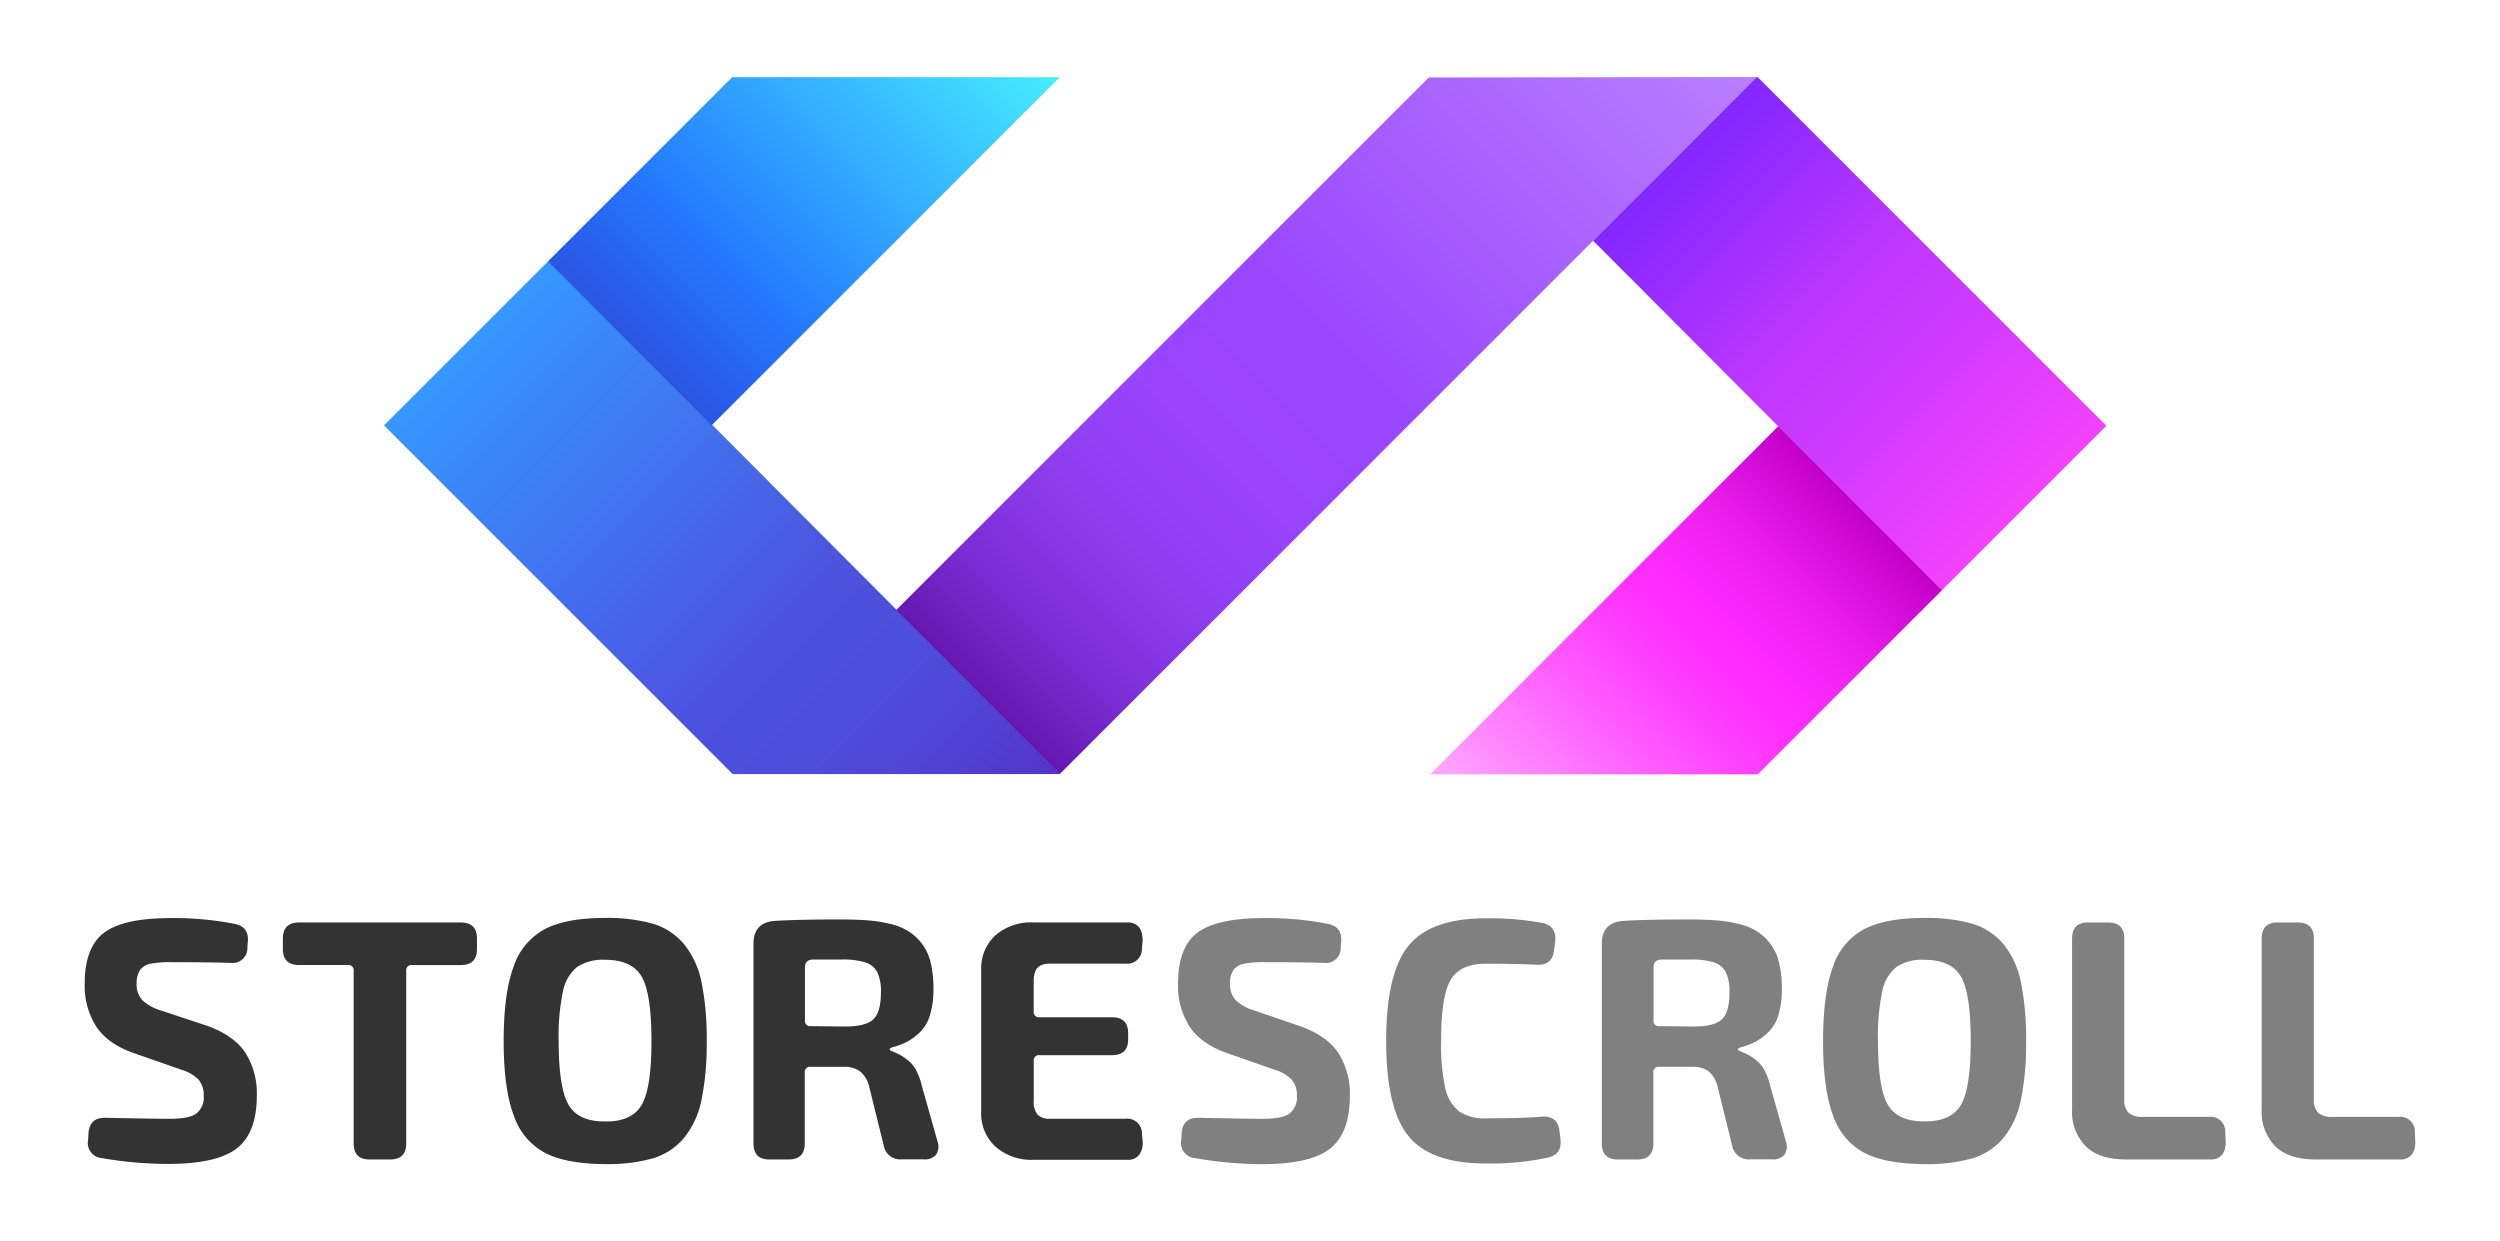 <svg xmlns="http://www.w3.org/2000/svg" xmlns:xlink="http://www.w3.org/1999/xlink" viewBox="0 0 546 271"><defs><style>.cls-1{fill:url(#Degradado_sin_nombre_928);}.cls-2{fill:url(#Degradado_sin_nombre_927);}.cls-3{fill:url(#Degradado_sin_nombre_926);}.cls-4{fill:url(#Degradado_sin_nombre_925);}.cls-5{fill:url(#Degradado_sin_nombre_924);}.cls-6{fill:#333;}.cls-7{fill:gray;}</style><linearGradient id="Degradado_sin_nombre_928" x1="101.83" y1="4893.45" x2="213.77" y2="4781.51" gradientTransform="matrix(1, 0, 0, -1, 0, 4968.37)" gradientUnits="userSpaceOnUse"><stop offset="0" stop-color="#3597ff"/><stop offset="0.58" stop-color="#4c53de"/><stop offset="0.73" stop-color="#4d4edb"/><stop offset="0.9" stop-color="#5140d1"/><stop offset="1" stop-color="#5434ca"/></linearGradient><linearGradient id="Degradado_sin_nombre_927" x1="137.52" y1="4893.36" x2="213.56" y2="4969.4" gradientTransform="matrix(1, 0, 0, -1, 0, 4968.37)" gradientUnits="userSpaceOnUse"><stop offset="0" stop-color="#2b55e3"/><stop offset="0.27" stop-color="#247aff"/><stop offset="1" stop-color="#46edff"/></linearGradient><linearGradient id="Degradado_sin_nombre_926" x1="213.56" y1="151.17" x2="365.79" y2="-1.06" gradientUnits="userSpaceOnUse"><stop offset="0" stop-color="#6418b0"/><stop offset="0.01" stop-color="#661ab3"/><stop offset="0.08" stop-color="#792acf"/><stop offset="0.16" stop-color="#8836e4"/><stop offset="0.25" stop-color="#933ff3"/><stop offset="0.35" stop-color="#9944fc"/><stop offset="0.5" stop-color="#9b46ff"/><stop offset="1" stop-color="#b880ff"/></linearGradient><linearGradient id="Degradado_sin_nombre_925" x1="365.8" y1="34.71" x2="442.05" y2="110.96" gradientUnits="userSpaceOnUse"><stop offset="0" stop-color="#8127ff"/><stop offset="0.43" stop-color="#bd37ff"/><stop offset="0.63" stop-color="#cd3aff"/><stop offset="1" stop-color="#f441ff"/></linearGradient><linearGradient id="Degradado_sin_nombre_924" x1="-7686.75" y1="186.93" x2="-7762.79" y2="110.89" gradientTransform="matrix(-1, 0, 0, 1, -7356.52, 0.08)" gradientUnits="userSpaceOnUse"><stop offset="0" stop-color="#ffa9ff"/><stop offset="0.28" stop-color="#ff67ff"/><stop offset="0.48" stop-color="#ff3dff"/><stop offset="0.58" stop-color="#ff2dff"/><stop offset="0.68" stop-color="#f928fa"/><stop offset="0.81" stop-color="#e81bea"/><stop offset="0.96" stop-color="#cb06d1"/><stop offset="1" stop-color="#c300ca"/></linearGradient></defs><g id="Слой_2" data-name="Слой 2"><polygon class="cls-1" points="160.02 169.06 83.86 92.9 119.81 56.95 231.57 169.06 160.02 169.06"/><polygon class="cls-2" points="119.69 57.07 159.9 16.86 231.45 16.86 155.41 92.9 119.69 57.07"/><polygon class="cls-3" points="312.22 16.92 312.16 16.8 195.73 133.23 231.45 169.06 383.68 16.83 312.22 16.92"/><polygon class="cls-4" points="460.03 92.99 383.86 16.83 383.68 16.83 347.94 52.57 424.08 128.94 460.03 92.99"/><polygon class="cls-5" points="424.11 128.91 383.89 169.12 312.34 169.12 388.39 93.08 424.11 128.91"/><path class="cls-6" d="M22.25,252.93a3.3,3.3,0,0,1-3-4l.08-1.5q.3-3.45,3.82-3.3,11,.22,13.73.22c2.95,0,5-.38,6-1.16a4.41,4.41,0,0,0,1.61-3.86,5.16,5.16,0,0,0-1.12-3.53,8.62,8.62,0,0,0-3.75-2.17L29.23,230q-5.7-2-8.22-5.82a16.54,16.54,0,0,1-2.51-9.34q0-8,4.28-11.17t14.55-3.16a68.83,68.83,0,0,1,14,1.28q3.15.68,2.78,4l-.08,1.2a3.22,3.22,0,0,1-3.68,3.3q-5.4-.15-13-.15a22,22,0,0,0-4.47.34,3.62,3.62,0,0,0-2.29,1.38,5.11,5.11,0,0,0-.75,3,5,5,0,0,0,1.24,3.57,10.18,10.18,0,0,0,4.17,2.29L45.13,224q5.92,2.1,8.44,5.89a16.51,16.51,0,0,1,2.52,9.34q0,8.17-4.35,11.56T36.88,254.2A84.61,84.61,0,0,1,22.25,252.93Z"/><path class="cls-6" d="M77.24,249.7V212A1.13,1.13,0,0,0,76,210.76H65.31q-3.53,0-3.53-3.52V205q0-3.53,3.53-3.53h35.34q3.52,0,3.52,3.53v2.25q0,3.52-3.52,3.52H90A1.13,1.13,0,0,0,88.72,212V249.7q0,3.53-3.53,3.53h-4.5Q77.24,253.23,77.24,249.7Z"/><path class="cls-6" d="M119.06,251.8a14.39,14.39,0,0,1-6.86-8.21Q110,237.77,110,227.34t2.18-16.24a14.36,14.36,0,0,1,6.86-8.21q4.69-2.41,13.09-2.41a36.71,36.71,0,0,1,10.39,1.24,14.16,14.16,0,0,1,6.79,4.39,19,19,0,0,1,3.87,8.25,60.37,60.37,0,0,1,1.16,13,60.31,60.31,0,0,1-1.16,13,19,19,0,0,1-3.87,8.25,14,14,0,0,1-6.79,4.39,36.35,36.35,0,0,1-10.39,1.24Q123.75,254.2,119.06,251.8Zm21.08-10.5q2.15-3.68,2.14-14t-2.14-14c-1.42-2.45-4.09-3.68-8-3.68a10.16,10.16,0,0,0-6.11,1.58,9.05,9.05,0,0,0-3.08,5.32,47.23,47.23,0,0,0-.94,10.73q0,10.28,2.14,14t8,3.67C136.05,245,138.72,243.75,140.14,241.3Z"/><path class="cls-6" d="M164.56,249.7V206.11c0-3.15,1.62-4.83,4.87-5,3.61-.21,8.18-.3,13.73-.3,2.4,0,4.47.06,6.19.18a31.5,31.5,0,0,1,5.07.79,12.9,12.9,0,0,1,4.12,1.69,11.37,11.37,0,0,1,2.89,2.74,11.08,11.08,0,0,1,1.84,4.09,23.79,23.79,0,0,1,.6,5.66,19.21,19.21,0,0,1-.75,5.7,8.57,8.57,0,0,1-2.18,3.75,13,13,0,0,1-2.74,2.06,14.74,14.74,0,0,1-3.26,1.24c-.85.3-.87.6-.07.9a15.79,15.79,0,0,1,1.91.9,13.11,13.11,0,0,1,1.73,1.24,7.27,7.27,0,0,1,1.65,2.14,13.94,13.94,0,0,1,1.16,3.23l3.45,12.22a3.27,3.27,0,0,1-.34,2.86,3.21,3.21,0,0,1-2.74,1h-4.8a3.65,3.65,0,0,1-3.9-3.08l-3.15-12.75a6.25,6.25,0,0,0-2-3.38,5.82,5.82,0,0,0-3.6-1h-7.2a1.13,1.13,0,0,0-1.28,1.27V249.7c0,2.35-1.17,3.53-3.53,3.53H168Q164.56,253.23,164.56,249.7Zm19.95-25.51c3,0,5.07-.51,6.19-1.54s1.69-3,1.69-5.88a9.72,9.72,0,0,0-.79-4.43A4.4,4.4,0,0,0,189,210.2a16.06,16.06,0,0,0-5.17-.64l-3.08,0c-1.35,0-2.37,0-3.07,0-1.25,0-1.88.57-1.88,1.72v11.56a1.13,1.13,0,0,0,1.28,1.27Z"/><path class="cls-6" d="M217.44,250.45a9.75,9.75,0,0,1-3.15-7.43V211.66a9.73,9.73,0,0,1,3.15-7.42,11.86,11.86,0,0,1,8.26-2.78h20.63a3.19,3.19,0,0,1,1.8.49,2.77,2.77,0,0,1,1.09,1.39,6.09,6.09,0,0,1,.33,2.1l-.15,1.65a3.21,3.21,0,0,1-3.6,3.37H229.3a4.61,4.61,0,0,0-2,.38,2.32,2.32,0,0,0-1.16,1.24,5.55,5.55,0,0,0-.38,2.21v6.6a1.13,1.13,0,0,0,1.28,1.28h15.83q3.52,0,3.52,3.52V227q0,3.45-3.52,3.45H227.05a1.13,1.13,0,0,0-1.28,1.27v8.71a4.39,4.39,0,0,0,.83,3,3.51,3.51,0,0,0,2.7.9h16.5a3.21,3.21,0,0,1,3.6,3.37l.15,1.51a4.48,4.48,0,0,1-.75,3,2.92,2.92,0,0,1-2.47,1.09H225.7A11.86,11.86,0,0,1,217.44,250.45Z"/><path class="cls-7" d="M261,252.93a3.3,3.3,0,0,1-3-4l.07-1.5q.3-3.45,3.83-3.3,10.95.22,13.73.22c2.95,0,5-.38,6-1.16a4.44,4.44,0,0,0,1.61-3.86,5.16,5.16,0,0,0-1.13-3.53,8.62,8.62,0,0,0-3.75-2.17L268,230q-5.7-2-8.21-5.82a16.46,16.46,0,0,1-2.51-9.34q0-8,4.27-11.17t14.56-3.16a68.83,68.83,0,0,1,14,1.28q3.15.68,2.77,4l-.07,1.2a3.22,3.22,0,0,1-3.68,3.3q-5.4-.15-13-.15a21.77,21.77,0,0,0-4.46.34,3.6,3.6,0,0,0-2.29,1.38,5.11,5.11,0,0,0-.75,3,5,5,0,0,0,1.24,3.57,10.13,10.13,0,0,0,4.16,2.29l9.83,3.37q5.93,2.1,8.44,5.89a16.5,16.5,0,0,1,2.51,9.34q0,8.17-4.35,11.56t-14.85,3.37A84.53,84.53,0,0,1,261,252.93Z"/><path class="cls-7" d="M307.61,248.12q-4.87-6-4.87-20.78t4.87-20.78q4.88-6,16.88-6a63.7,63.7,0,0,1,12.31,1q3.22.68,2.85,4.05l-.23,1.87q-.37,3.38-3.75,3.23-4.12-.23-11.18-.23-5.62,0-7.69,3.57t-2.06,13.31a44.34,44.34,0,0,0,.9,10.24,8.77,8.77,0,0,0,3,5.1,9.7,9.7,0,0,0,5.89,1.54q8.25,0,12.23-.37,3.45-.22,3.83,3.15l.22,1.8q.38,3.3-2.77,4a58.92,58.92,0,0,1-13.51,1.28Q312.49,254.13,307.61,248.12Z"/><path class="cls-7" d="M349.84,249.7V206.11c0-3.15,1.63-4.83,4.88-5,3.6-.21,8.18-.3,13.73-.3q3.6,0,6.19.18a31.37,31.37,0,0,1,5.06.79,13,13,0,0,1,4.13,1.69,11.54,11.54,0,0,1,2.89,2.74,11.25,11.25,0,0,1,1.84,4.09,23.79,23.79,0,0,1,.6,5.66,19.21,19.21,0,0,1-.75,5.7,8.57,8.57,0,0,1-2.18,3.75,13,13,0,0,1-2.74,2.06,14.74,14.74,0,0,1-3.26,1.24c-.85.3-.88.6-.08.9a16,16,0,0,1,1.92.9,12.45,12.45,0,0,1,1.72,1.24,7,7,0,0,1,1.65,2.14,13.49,13.49,0,0,1,1.17,3.23l3.45,12.22a3.3,3.3,0,0,1-.34,2.86,3.21,3.21,0,0,1-2.74,1h-4.8a3.65,3.65,0,0,1-3.9-3.08l-3.15-12.75a6.25,6.25,0,0,0-1.95-3.38,5.82,5.82,0,0,0-3.6-1h-7.21a1.12,1.12,0,0,0-1.27,1.27V249.7q0,3.53-3.53,3.53H353.3C351,253.23,349.84,252.05,349.84,249.7Zm20-25.51c3,0,5.07-.51,6.19-1.54s1.69-3,1.69-5.88a9.72,9.72,0,0,0-.79-4.43,4.43,4.43,0,0,0-2.59-2.14,16.06,16.06,0,0,0-5.17-.64l-3.08,0c-1.35,0-2.38,0-3.08,0-1.25,0-1.87.57-1.87,1.72v11.56a1.12,1.12,0,0,0,1.27,1.27Z"/><path class="cls-7" d="M407.2,251.8a14.4,14.4,0,0,1-6.87-8.21q-2.18-5.82-2.17-16.25t2.17-16.24a14.37,14.37,0,0,1,6.87-8.21q4.68-2.41,13.09-2.41a36.76,36.76,0,0,1,10.39,1.24,14.21,14.21,0,0,1,6.79,4.39,18.85,18.85,0,0,1,3.86,8.25,59.74,59.74,0,0,1,1.16,13,59.68,59.68,0,0,1-1.16,13,18.85,18.85,0,0,1-3.86,8.25,14.06,14.06,0,0,1-6.79,4.39,36.4,36.4,0,0,1-10.39,1.24Q411.89,254.2,407.2,251.8Zm21.08-10.5q2.13-3.68,2.13-14t-2.13-14q-2.14-3.67-8-3.68a10.21,10.21,0,0,0-6.12,1.58,9,9,0,0,0-3.07,5.32,46.65,46.65,0,0,0-.94,10.73q0,10.28,2.14,14c1.42,2.45,4.09,3.67,8,3.67S426.85,243.75,428.28,241.3Z"/><path class="cls-7" d="M455.47,250.3a10.66,10.66,0,0,1-2.93-7.88V205q0-3.53,3.45-3.53h4.43q3.52,0,3.52,3.53V240.1a3.92,3.92,0,0,0,.94,2.92,4.44,4.44,0,0,0,3.12.9h14.4a3.22,3.22,0,0,1,3.6,3.38l.08,1.88a5,5,0,0,1-.27,2.1,3,3,0,0,1-1.08,1.42,3.06,3.06,0,0,1-1.8.53H464.4C460.39,253.23,457.42,252.25,455.47,250.3Z"/><path class="cls-7" d="M496.88,250.3a10.66,10.66,0,0,1-2.93-7.88V205q0-3.53,3.45-3.53h4.43q3.53,0,3.52,3.53V240.1a3.92,3.92,0,0,0,.94,2.92,4.44,4.44,0,0,0,3.12.9h14.4a3.22,3.22,0,0,1,3.6,3.38l.08,1.88a5,5,0,0,1-.27,2.1,3,3,0,0,1-1.08,1.42,3.06,3.06,0,0,1-1.8.53H505.81C501.8,253.23,498.83,252.25,496.88,250.3Z"/></g></svg>
